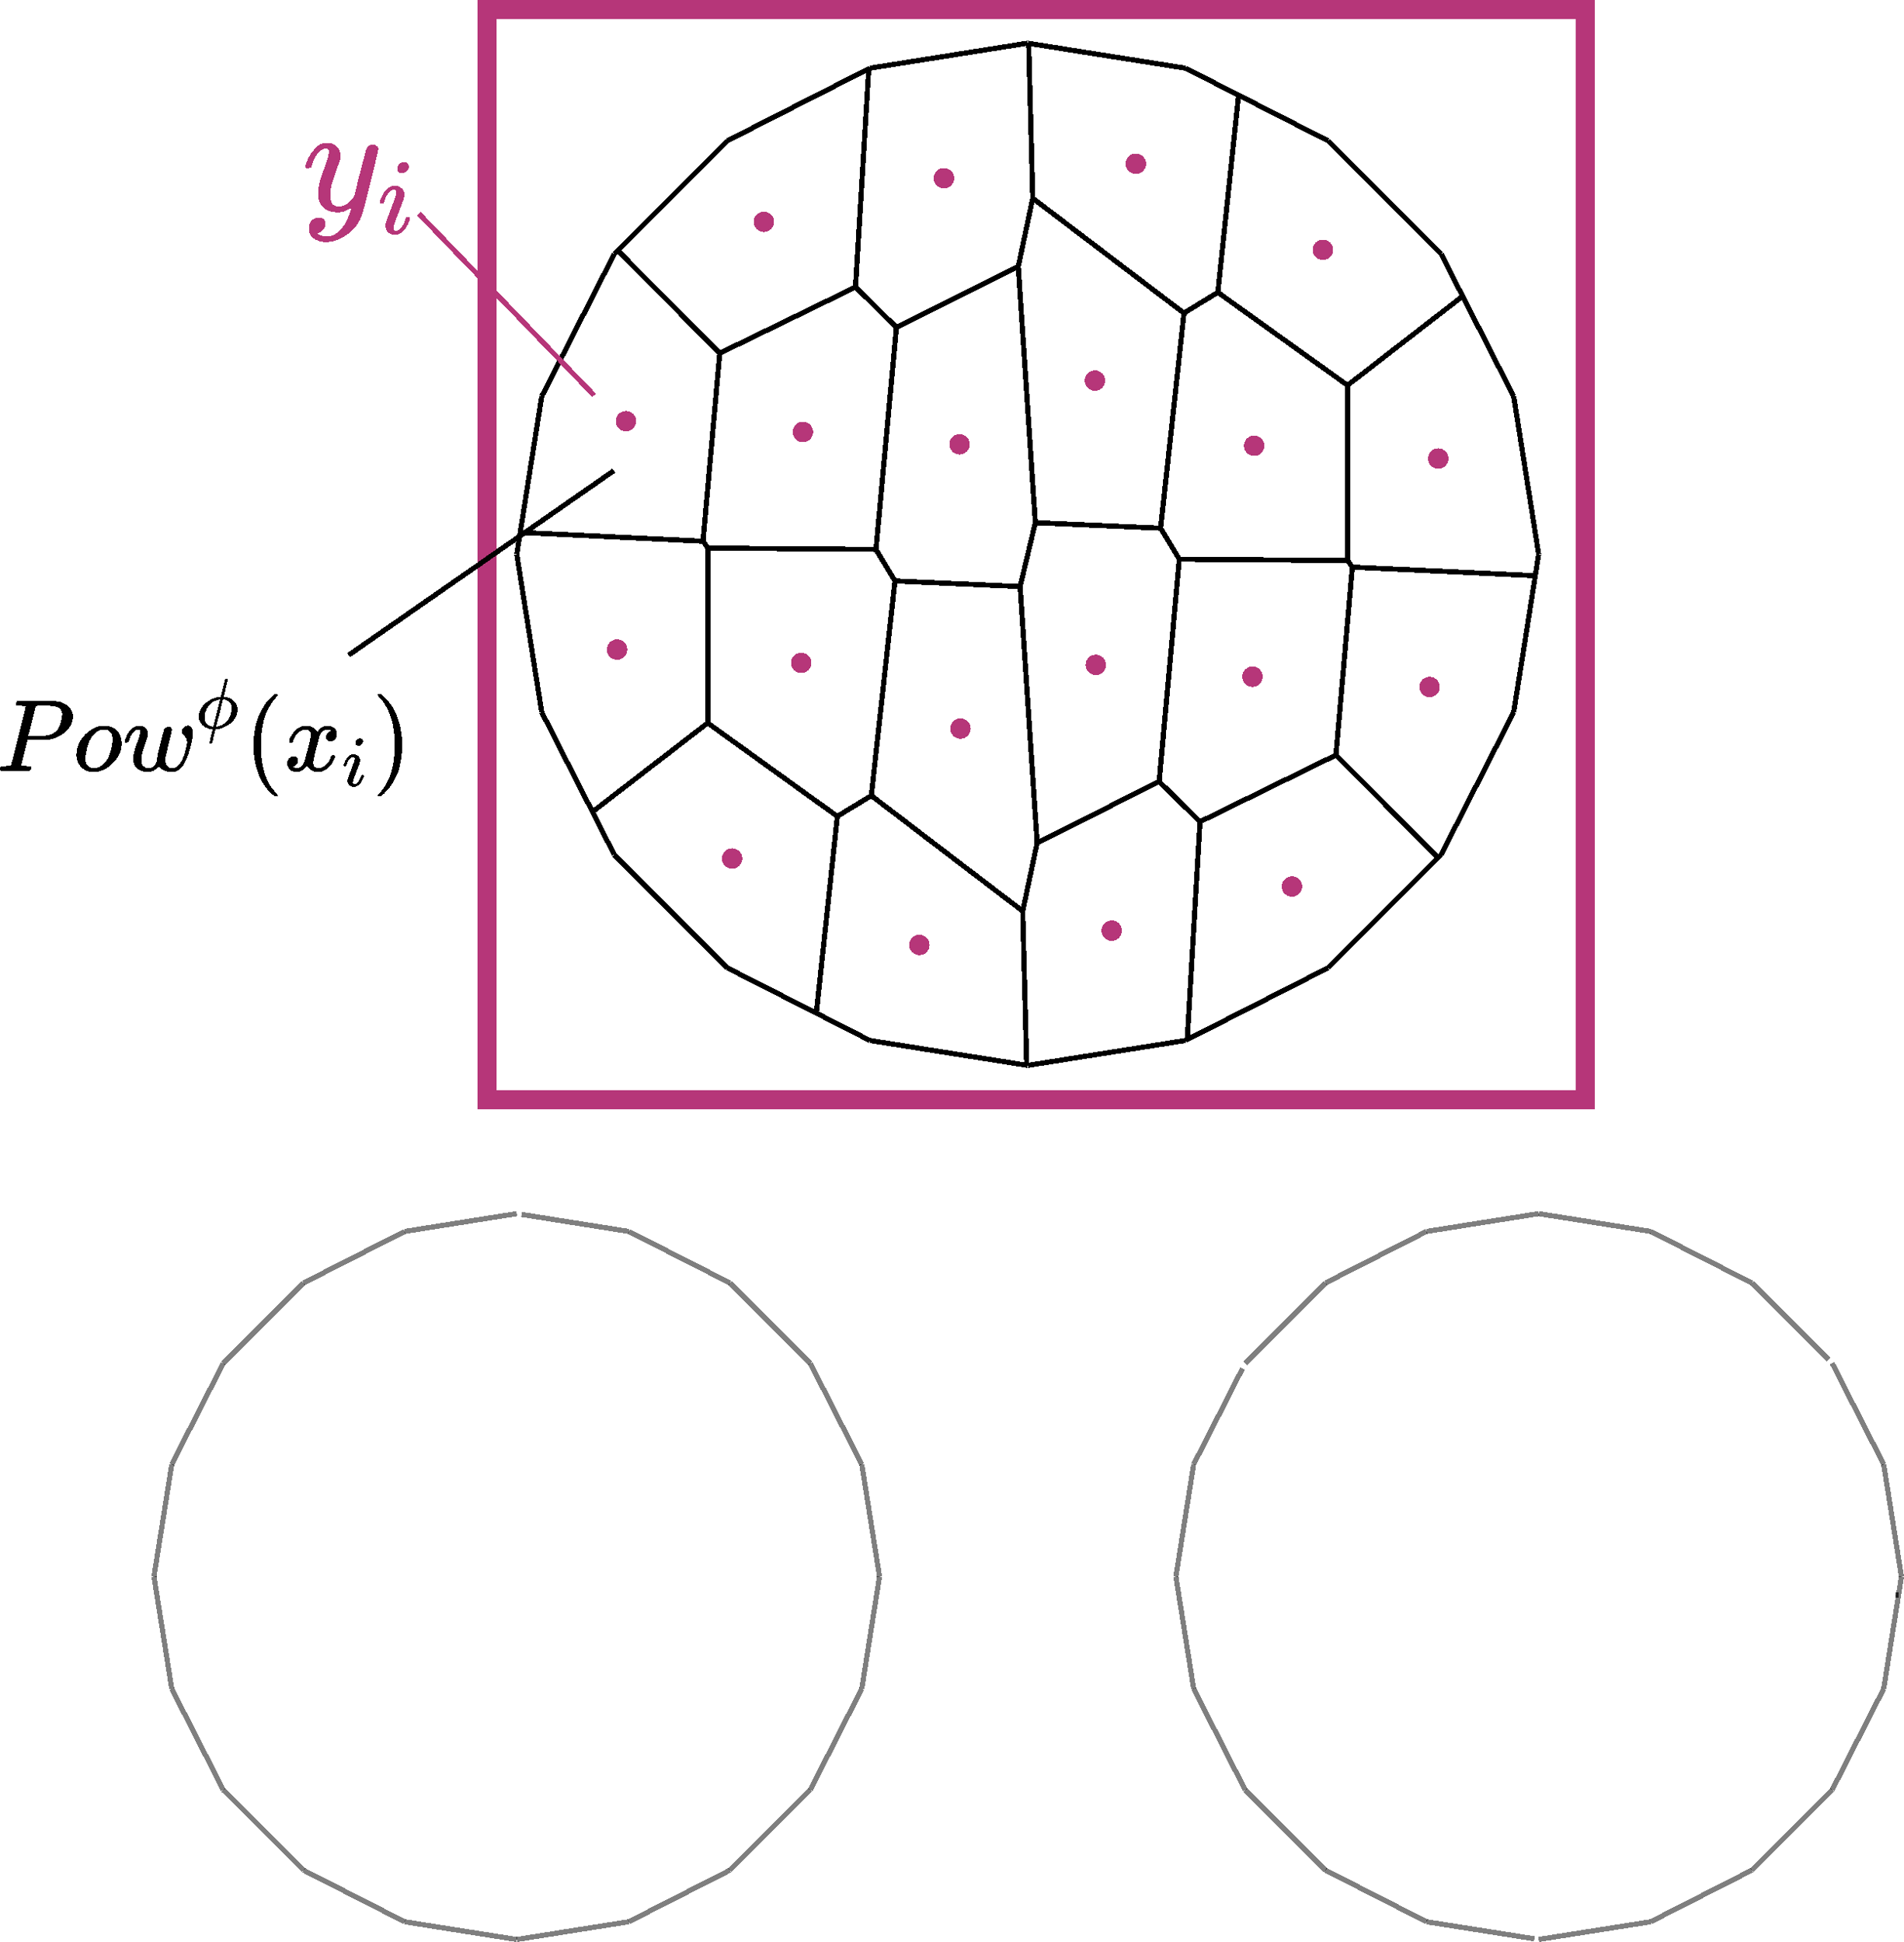 <?xml version="1.0" encoding="UTF-8" standalone="no"?>
<svg
   xmlns:dc="http://purl.org/dc/elements/1.1/"
   xmlns:cc="http://creativecommons.org/ns#"
   xmlns:rdf="http://www.w3.org/1999/02/22-rdf-syntax-ns#"
   xmlns:svg="http://www.w3.org/2000/svg"
   xmlns="http://www.w3.org/2000/svg"
   xmlns:xlink="http://www.w3.org/1999/xlink"
   xmlns:sodipodi="http://sodipodi.sourceforge.net/DTD/sodipodi-0.dtd"
   xmlns:inkscape="http://www.inkscape.org/namespaces/inkscape"
   version="1.1"
   width="372.626"
   height="379.939"
   viewBox="-50 -50 37.263 37.994"
   shape-rendering="crispEdges"
   id="svg14475"
   sodipodi:docname="barycentres2.svg"
   inkscape:version="1.0.2 (e86c870879, 2021-01-15)">
  <defs
     id="defs14479">
    <path
       id="MJX-8-TEX-I-79"
       d="m 21,287 q 0,14 15,48 15,34 48,71 33,37 74,36 41,0 66,-23 25,-23 26,-64 -2,-19 -3,-21 0,-3 -16,-46 -16,-43 -33,-97 -17,-54 -16,-86 0,-43 14,-60 14,-17 42,-18 23,0 43,11 20,11 31,23 11,12 27,33 0,1 5,20 5,19 14,59 9,40 19,74 38,150 42,157 13,27 43,27 13,0 21,-7 8,-7 11,-12 3,-5 2,-9 0,-13 -49,-210 -49,-197 -56,-216 -28,-83 -97,-132 -69,-49 -138,-50 -45,0 -79,22 -34,22 -34,66 0,22 7,37 7,15 19,22 12,7 20,10 8,3 17,3 44,0 44,-42 0,-20 -12,-35 -12,-15 -23,-20 -11,-5 -13,-5 l -3,-1 q 2,-5 19,-12 17,-7 34,-7 h 8 q 17,0 26,2 33,9 61,38 28,29 43,62 15,33 23,56 8,23 8,30 l -6,-4 q -6,-4 -19,-11 -13,-7 -26,-12 -20,-5 -39,-5 -46,0 -81,22 -35,22 -46,71 -1,7 -1,31 0,57 35,149 35,92 35,117 0,1 0,2 0,9 0,12 0,3 -4,7 -4,4 -11,4 h -4 Q 131,404 112,385 93,366 82,344 71,322 65,302 59,282 57,280 55,278 41,278 H 27 q -6,6 -6,9 z" />
    <path
       id="MJX-8-TEX-I-69"
       d="m 184,600 q 0,24 19,42 19,18 44,19 18,0 30,-12 12,-12 13,-30 0,-23 -20,-42 -20,-19 -44,-20 -15,0 -28,10 -13,10 -14,33 z M 21,287 q 0,8 9,31 9,23 24,51 15,28 44,51 29,23 60,22 39,0 65,-23 26,-23 27,-62 0,-17 -14,-56 -14,-39 -40,-105 -26,-66 -42,-113 -5,-22 -5,-32 0,-25 17,-25 9,0 19,3 10,3 23,14 13,11 27,35 14,24 25,59 3,12 5,14 2,2 17,2 20,0 20,-10 0,-8 -9,-31 -9,-23 -25,-51 -16,-28 -45,-50 -29,-22 -62,-22 -32,0 -59,21 -27,21 -28,64 0,17 5,32 5,15 43,114 38,101 44,121 6,20 7,39 0,24 -17,24 h -2 q -30,0 -55,-33 -25,-33 -38,-84 -1,-1 -2,-3 -1,-2 -1,-3 0,-1 -2,-2 -2,-1 -3,-1 -1,0 -4,0 -3,0 -8,0 H 27 q -6,6 -6,9 z" />
    <path
       id="MJX-8-TEX-I-50"
       d="m 287,628 q 0,7 -57,9 -24,0 -31,1 -7,1 -7,10 0,1 2,11 6,20 9,22 3,2 194,2 190,-1 203,-3 64,-11 107,-49 43,-38 44,-101 0,-77 -66,-141 -69,-68 -178,-86 -7,-1 -105,-2 H 307 L 277,182 Q 247,66 247,59 q 0,-4 1,-5 1,-1 7,-4 6,-3 17,-2 11,1 33,-2 h 31 q 6,-9 6,-11 Q 342,19 335,5 330,0 319,0 316,0 282,1 248,2 182,2 120,2 87,2 54,2 51,1 33,1 33,11 q 0,2 3,14 4,16 8,18 4,2 23,3 27,0 60,3 14,3 19,12 3,4 72,278 69,274 69,289 z m 358,-74 q 0,13 -2,21 -2,8 -9,22 -7,14 -25,22 -18,8 -49,16 -7,1 -80,2 -17,0 -35,0 -18,0 -29,-1 -11,-1 -12,0 -13,-1 -18,-9 -2,-6 -19,-77 -17,-71 -35,-138 -18,-67 -18,-68 0,-2 81,-2 h 12 23 q 112,0 160,50 27,27 41,79 14,52 14,83 z" />
    <path
       id="MJX-8-TEX-I-6F"
       d="m 201,-11 q -75,0 -121,49 -46,49 -46,118 0,65 30,123 30,58 82,101 76,61 155,61 32,0 40,-1 13,-3 26,-7 13,-4 35,-16 22,-12 36,-30 14,-18 26,-49 12,-31 12,-70 0,-107 -86,-193 -86,-86 -189,-86 z m -80,131 q 0,-50 26,-72 26,-22 59,-22 44,0 83,32 39,32 62,84 9,21 23,74 14,53 14,92 0,44 -18,67 -24,30 -64,30 -63,0 -111,-58 -37,-44 -55,-117 -18,-73 -19,-110 z" />
    <path
       id="MJX-8-TEX-I-77"
       d="m 580,385 q 0,21 19,39 19,18 42,19 18,0 33,-18 15,-18 16,-57 0,-29 -19,-115 -15,-56 -27,-92 -12,-36 -35,-81 -23,-45 -55,-68 -32,-23 -72,-23 -44,0 -78,16 -34,16 -49,43 -1,-1 -3,-4 -41,-55 -100,-55 -26,0 -50,6 -24,6 -47,19 -23,13 -37,39 -14,26 -14,63 0,54 34,146 34,92 35,117 0,1 0,2 0,9 0,12 0,3 -4,7 -4,4 -11,4 h -4 Q 131,404 112,385 93,366 82,344 71,322 65,302 59,282 57,280 55,278 41,278 H 27 q -6,6 -6,9 0,6 8,28 8,22 23,51 15,29 44,52 29,23 65,23 43,0 66,-25 23,-25 23,-58 0,-18 -33,-108 -33,-90 -33,-139 0,-46 21,-65 21,-19 53,-20 43,0 76,61 l 5,9 v 23 q 0,3 0,9 0,6 1,8 1,2 1,7 0,5 1,9 1,4 3,13 2,9 3,17 1,8 6,24 5,16 8,32 3,16 11,43 29,114 33,123 13,27 43,27 19,0 26,-10 7,-10 8,-19 0,-13 -29,-128 -29,-115 -32,-132 -2,-11 -2,-35 v -7 q 0,-15 3,-29 3,-14 19,-29 16,-15 45,-16 71,0 113,122 9,23 20,65 11,42 12,60 0,33 -13,52 -13,19 -26,32 -13,13 -13,28 z" />
    <path
       id="MJX-8-TEX-I-3D5"
       d="m 409,688 q 4,6 12,6 h 8 13 q 6,-6 6,-8 0,-7 -30,-123 -7,-28 -14,-59 -7,-31 -12,-46 l -4,-16 q 0,-1 9,-1 9,0 32,-6 23,-6 48,-17 44,-21 73,-61 29,-40 29,-97 0,-57 -31,-109 Q 517,99 471,65 425,31 374,11 323,-9 279,-10 h -4 l -24,-95 q -6,-23 -13,-55 -8,-32 -11,-38 -3,-6 -12,-7 h -6 q -20,0 -20,7 0,5 22,95 l 23,92 q 0,1 -8,1 -5,0 -20,2 -15,2 -45,14 -30,12 -54,30 -24,18 -45,53 -21,35 -19,82 0,60 33,113 33,53 81,86 48,33 97,52 49,19 88,19 5,0 6,4 l 30,122 q 31,119 31,121 z M 122,150 q 0,-34 12,-59 12,-25 33,-38 21,-13 36,-18 15,-5 34,-8 h 7 l 93,377 q -4,0 -11,-1 -7,-1 -29,-8 -22,-7 -42,-16 -20,-9 -44,-29 -24,-20 -41,-46 -18,-28 -33,-67 -15,-46 -15,-87 z m 378,132 q 0,38 -16,65 -16,27 -40,38 -24,11 -39,15 -15,4 -24,4 h -3 L 332,217 284,29 q 0,-2 1,-2 8,0 32,6 24,6 40,14 43,19 74,53 31,34 44,70 13,36 19,64 6,28 6,48 z" />
    <path
       id="MJX-8-TEX-N-28"
       d="m 94,250 q 0,69 10,131 10,62 23,107 13,45 37,88 24,43 38,67 14,24 42,52 28,28 33,34 5,6 25,21 h 13 4 q 14,0 14,-9 0,-3 -17,-21 -17,-18 -41,-53 -24,-35 -49,-86 -25,-51 -42,-138 -17,-87 -17,-193 0,-106 17,-192 17,-86 41,-139 24,-53 49,-86 25,-33 42,-53 17,-20 17,-21 0,-9 -15,-9 h -3 -13 l -28,24 Q 180,-141 137,-14 94,113 94,250 Z" />
    <path
       id="MJX-8-TEX-I-78"
       d="m 52,289 q 7,42 54,97 47,55 116,56 35,0 64,-18 29,-18 43,-45 42,63 101,63 37,0 64,-22 27,-22 28,-59 0,-29 -14,-47 -14,-18 -27,-22 -13,-4 -23,-4 -19,0 -31,11 -12,11 -12,29 0,46 50,63 -11,13 -40,13 -13,0 -19,-2 -38,-16 -56,-66 -60,-221 -60,-258 0,-28 16,-40 16,-12 35,-12 37,0 73,33 36,33 49,81 3,10 6,11 3,1 16,2 h 4 q 15,0 15,-8 0,-1 -2,-11 Q 486,77 440,33 394,-11 333,-11 263,-11 227,52 186,-10 133,-10 h -6 q -49,0 -70,26 -21,26 -22,55 0,32 19,52 19,20 45,20 43,0 43,-42 Q 142,81 130,66 118,51 107,46 96,41 94,41 l -3,-1 q 0,-1 6,-4 6,-3 16,-7 10,-4 19,-3 36,0 62,45 9,16 23,68 14,52 28,108 14,56 16,66 5,27 5,39 0,28 -15,40 -15,12 -34,12 -40,0 -75,-32 -35,-32 -49,-82 -2,-9 -5,-10 -3,-1 -16,-2 H 58 q -6,6 -6,11 z" />
    <path
       id="MJX-8-TEX-I-69-9"
       d="m 184,600 q 0,24 19,42 19,18 44,19 18,0 30,-12 12,-12 13,-30 0,-23 -20,-42 -20,-19 -44,-20 -15,0 -28,10 -13,10 -14,33 z M 21,287 q 0,8 9,31 9,23 24,51 15,28 44,51 29,23 60,22 39,0 65,-23 26,-23 27,-62 0,-17 -14,-56 -14,-39 -40,-105 -26,-66 -42,-113 -5,-22 -5,-32 0,-25 17,-25 9,0 19,3 10,3 23,14 13,11 27,35 14,24 25,59 3,12 5,14 2,2 17,2 20,0 20,-10 0,-8 -9,-31 -9,-23 -25,-51 -16,-28 -45,-50 -29,-22 -62,-22 -32,0 -59,21 -27,21 -28,64 0,17 5,32 5,15 43,114 38,101 44,121 6,20 7,39 0,24 -17,24 h -2 q -30,0 -55,-33 -25,-33 -38,-84 -1,-1 -2,-3 -1,-2 -1,-3 0,-1 -2,-2 -2,-1 -3,-1 -1,0 -4,0 -3,0 -8,0 H 27 q -6,6 -6,9 z" />
    <path
       id="MJX-8-TEX-N-29"
       d="m 60,749 4,1 q 5,0 10,0 h 12 l 28,-24 q 94,-85 137,-212 43,-127 43,-264 0,-68 -10,-131 -10,-63 -23,-107 -13,-44 -37,-88 -24,-44 -38,-67 -14,-23 -41,-51 -27,-28 -32,-33 -5,-5 -23,-19 -3,-3 -4,-4 H 74 q -8,0 -11,0 -3,0 -5,3 -2,3 -3,9 1,1 11,13 155,161 155,475 0,314 -155,475 -10,12 -11,13 0,8 5,11 z" />
  </defs>
  <sodipodi:namedview
     id="namedview14477"
     pagecolor="#ffffff"
     bordercolor="#666666"
     borderopacity="1.0"
     inkscape:showpageshadow="2"
     inkscape:pageopacity="0.0"
     inkscape:pagecheckerboard="0"
     inkscape:deskcolor="#d1d1d1"
     showgrid="false"
     inkscape:zoom="4.3550687"
     inkscape:cx="21.656814"
     inkscape:cy="117.38028"
     inkscape:window-width="1920"
     inkscape:window-height="1050"
     inkscape:window-x="0"
     inkscape:window-y="30"
     inkscape:window-maximized="1"
     inkscape:current-layer="svg14475"
     inkscape:document-rotation="0"
     fit-margin-top="0"
     fit-margin-left="0"
     fit-margin-right="0"
     fit-margin-bottom="0" />
  <line
     x1="-22.081"
     x2="-19.97"
     y1="-12.403"
     y2="-12.069"
     stroke="#000000"
     stroke-width="0.1"
     id="line13389"
     style="opacity:0.5" />
  <line
     x1="-15.714"
     x2="-14.837"
     y1="-13.412"
     y2="-14.288"
     stroke="#000000"
     stroke-width="0.1"
     id="line13399"
     style="opacity:0.5" />
  <line
     x1="-12.902"
     x2="-12.843"
     y1="-18.8"
     y2="-18.798"
     stroke="#000000"
     stroke-width="0.1"
     id="line13403"
     style="opacity:0.5" />
  <line
     x1="-12.843"
     x2="-12.787"
     y1="-18.798"
     y2="-19.156"
     stroke="#000000"
     stroke-width="0.1"
     id="line13405"
     style="opacity:0.5" />
  <line
     x1="-18.841"
     x2="-19.887"
     y1="-26.09"
     y2="-26.256"
     stroke="#000000"
     stroke-width="0.1"
     id="line13453"
     style="opacity:0.5" />
  <line
     x1="-14.214"
     x2="-15.714"
     y1="-23.4"
     y2="-24.9"
     stroke="#000000"
     stroke-width="0.1"
     id="line13459"
     style="opacity:0.5" />
  <line
     x1="-12.787"
     x2="-13.134"
     y1="-19.156"
     y2="-21.35"
     stroke="#000000"
     stroke-width="0.1"
     id="line13461"
     style="opacity:0.5" />
  <line
     x1="-13.134"
     x2="-14.143"
     y1="-21.35"
     y2="-23.329"
     stroke="#000000"
     stroke-width="0.1"
     id="line13463"
     style="opacity:0.5" />
  <line
     x1="-44.93"
     x2="-45.631"
     y1="-24.03"
     y2="-23.329"
     stroke="#000000"
     stroke-width="0.1"
     id="line13477"
     style="opacity:0.5" />
  <line
     x1="-45.631"
     x2="-45.568"
     y1="-14.982"
     y2="-14.92"
     stroke="#000000"
     stroke-width="0.1"
     id="line13499"
     style="opacity:0.5" />
  <line
     x1="-42.081"
     x2="-40.946"
     y1="-12.403"
     y2="-12.223"
     stroke="#000000"
     stroke-width="0.1"
     id="line13507"
     style="opacity:0.5" />
  <line
     x1="-32.841"
     x2="-32.787"
     y1="-18.815"
     y2="-19.156"
     stroke="#000000"
     stroke-width="0.1"
     id="line13519"
     style="opacity:0.5" />
  <line
     x1="-34.143"
     x2="-34.096"
     y1="-14.982"
     y2="-15.074"
     stroke="#000000"
     stroke-width="0.1"
     id="line13521"
     style="opacity:0.5" />
  <line
     x1="-33.619"
     x2="-34.143"
     y1="-22.302"
     y2="-23.329"
     stroke="#000000"
     stroke-width="0.1"
     id="line13529"
     style="opacity:0.5" />
  <line
     x1="-19.887"
     x2="-17.693"
     y1="-12.056"
     y2="-12.403"
     stroke="#000000"
     stroke-width="0.1"
     id="line13545"
     style="opacity:0.5" />
  <line
     x1="-17.693"
     x2="-15.714"
     y1="-12.403"
     y2="-13.412"
     stroke="#000000"
     stroke-width="0.1"
     id="line13553"
     style="opacity:0.5" />
  <line
     x1="-14.837"
     x2="-14.143"
     y1="-14.288"
     y2="-14.982"
     stroke="#000000"
     stroke-width="0.1"
     id="line13559"
     style="opacity:0.5" />
  <line
     x1="-14.143"
     x2="-13.134"
     y1="-14.982"
     y2="-16.962"
     stroke="#000000"
     stroke-width="0.1"
     id="line13563"
     style="opacity:0.5" />
  <line
     x1="-13.134"
     x2="-12.843"
     y1="-16.962"
     y2="-18.798"
     stroke="#000000"
     stroke-width="0.1"
     id="line13565"
     style="opacity:0.5" />
  <line
     x1="-12.843"
     x2="-12.902"
     y1="-18.798"
     y2="-18.8"
     stroke="#000000"
     stroke-width="0.1"
     id="line13567"
     style="opacity:0.5" />
  <line
     x1="-24.06"
     x2="-22.081"
     y1="-13.412"
     y2="-12.403"
     stroke="#000000"
     stroke-width="0.1"
     id="line13581"
     style="opacity:0.5" />
  <line
     x1="-25.631"
     x2="-24.06"
     y1="-14.982"
     y2="-13.412"
     stroke="#000000"
     stroke-width="0.1"
     id="line13595"
     style="opacity:0.5" />
  <line
     x1="-26.639"
     x2="-26.151"
     y1="-16.962"
     y2="-16.003"
     stroke="#000000"
     stroke-width="0.1"
     id="line13611"
     style="opacity:0.5" />
  <line
     x1="-26.151"
     x2="-25.631"
     y1="-16.003"
     y2="-14.982"
     stroke="#000000"
     stroke-width="0.1"
     id="line13619"
     style="opacity:0.5" />
  <line
     x1="-26.987"
     x2="-26.639"
     y1="-19.156"
     y2="-16.962"
     stroke="#000000"
     stroke-width="0.1"
     id="line13639"
     style="opacity:0.5" />
  <line
     x1="-26.639"
     x2="-26.934"
     y1="-21.35"
     y2="-19.49"
     stroke="#000000"
     stroke-width="0.1"
     id="line13657"
     style="opacity:0.5" />
  <line
     x1="-26.934"
     x2="-26.987"
     y1="-19.49"
     y2="-19.156"
     stroke="#000000"
     stroke-width="0.1"
     id="line13663"
     style="opacity:0.5" />
  <line
     x1="-25.683"
     x2="-26.639"
     y1="-23.226"
     y2="-21.35"
     stroke="#000000"
     stroke-width="0.1"
     id="line13673"
     style="opacity:0.5" />
  <line
     x1="-24.06"
     x2="-25.631"
     y1="-24.9"
     y2="-23.329"
     stroke="#000000"
     stroke-width="0.1"
     id="line13691"
     style="opacity:0.5" />
  <line
     x1="-22.081"
     x2="-24.06"
     y1="-25.908"
     y2="-24.9"
     stroke="#000000"
     stroke-width="0.1"
     id="line13705"
     style="opacity:0.5" />
  <line
     x1="-19.887"
     x2="-22.081"
     y1="-26.256"
     y2="-25.908"
     stroke="#000000"
     stroke-width="0.1"
     id="line13713"
     style="opacity:0.5" />
  <line
     x1="-17.693"
     x2="-18.841"
     y1="-25.908"
     y2="-26.09"
     stroke="#000000"
     stroke-width="0.1"
     id="line13717"
     style="opacity:0.5" />
  <line
     x1="-15.714"
     x2="-17.693"
     y1="-24.9"
     y2="-25.908"
     stroke="#000000"
     stroke-width="0.1"
     id="line13723"
     style="opacity:0.5" />
  <line
     x1="-35.714"
     x2="-37.693"
     y1="-24.9"
     y2="-25.908"
     stroke="#000000"
     stroke-width="0.1"
     id="line13731"
     style="opacity:0.5" />
  <line
     x1="-37.693"
     x2="-39.793"
     y1="-25.908"
     y2="-26.241"
     stroke="#000000"
     stroke-width="0.1"
     id="line13735"
     style="opacity:0.5" />
  <line
     x1="-39.887"
     x2="-42.081"
     y1="-26.256"
     y2="-25.908"
     stroke="#000000"
     stroke-width="0.1"
     id="line13743"
     style="opacity:0.5" />
  <line
     x1="-42.081"
     x2="-44.06"
     y1="-25.908"
     y2="-24.9"
     stroke="#000000"
     stroke-width="0.1"
     id="line13757"
     style="opacity:0.5" />
  <line
     x1="-44.06"
     x2="-44.93"
     y1="-24.9"
     y2="-24.03"
     stroke="#000000"
     stroke-width="0.1"
     id="line13775"
     style="opacity:0.5" />
  <line
     x1="-45.631"
     x2="-46.639"
     y1="-23.329"
     y2="-21.35"
     stroke="#000000"
     stroke-width="0.1"
     id="line13785"
     style="opacity:0.5" />
  <line
     x1="-46.639"
     x2="-46.929"
     y1="-21.35"
     y2="-19.522"
     stroke="#000000"
     stroke-width="0.1"
     id="line13803"
     style="opacity:0.5" />
  <line
     x1="-46.929"
     x2="-46.987"
     y1="-19.522"
     y2="-19.156"
     stroke="#000000"
     stroke-width="0.1"
     id="line13809"
     style="opacity:0.5" />
  <line
     x1="-46.987"
     x2="-46.639"
     y1="-19.156"
     y2="-16.962"
     stroke="#000000"
     stroke-width="0.1"
     id="line13835"
     style="opacity:0.5" />
  <line
     x1="-46.639"
     x2="-45.631"
     y1="-16.962"
     y2="-14.982"
     stroke="#000000"
     stroke-width="0.1"
     id="line13851"
     style="opacity:0.5" />
  <line
     x1="-45.568"
     x2="-44.06"
     y1="-14.92"
     y2="-13.412"
     stroke="#000000"
     stroke-width="0.1"
     id="line13863"
     style="opacity:0.5" />
  <line
     x1="-44.06"
     x2="-42.081"
     y1="-13.412"
     y2="-12.403"
     stroke="#000000"
     stroke-width="0.1"
     id="line13879"
     style="opacity:0.5" />
  <line
     x1="-40.946"
     x2="-39.887"
     y1="-12.223"
     y2="-12.056"
     stroke="#000000"
     stroke-width="0.1"
     id="line13897"
     style="opacity:0.5" />
  <line
     x1="-39.887"
     x2="-37.693"
     y1="-12.056"
     y2="-12.403"
     stroke="#000000"
     stroke-width="0.1"
     id="line13905"
     style="opacity:0.5" />
  <line
     x1="-37.693"
     x2="-35.714"
     y1="-12.403"
     y2="-13.412"
     stroke="#000000"
     stroke-width="0.1"
     id="line13913"
     style="opacity:0.5" />
  <line
     x1="-35.714"
     x2="-34.143"
     y1="-13.412"
     y2="-14.982"
     stroke="#000000"
     stroke-width="0.1"
     id="line13921"
     style="opacity:0.5" />
  <line
     x1="-34.096"
     x2="-33.134"
     y1="-15.074"
     y2="-16.962"
     stroke="#000000"
     stroke-width="0.1"
     id="line13927"
     style="opacity:0.5" />
  <line
     x1="-33.134"
     x2="-32.841"
     y1="-16.962"
     y2="-18.815"
     stroke="#000000"
     stroke-width="0.1"
     id="line13929"
     style="opacity:0.5" />
  <line
     x1="-34.143"
     x2="-35.714"
     y1="-23.329"
     y2="-24.9"
     stroke="#000000"
     stroke-width="0.1"
     id="line13935"
     style="opacity:0.5" />
  <line
     x1="-32.787"
     x2="-33.134"
     y1="-19.156"
     y2="-21.35"
     stroke="#000000"
     stroke-width="0.1"
     id="line13937"
     style="opacity:0.5" />
  <line
     x1="-33.134"
     x2="-33.619"
     y1="-21.35"
     y2="-22.302"
     stroke="#000000"
     stroke-width="0.1"
     id="line13939"
     style="opacity:0.5" />
  <line
     x1="-20.289"
     x2="-20.431"
     y1="-38.753"
     y2="-38.76"
     stroke="#000000"
     stroke-width="0.1"
     id="line13943" />
  <line
     x1="-29.907"
     x2="-32.977"
     y1="-29.159"
     y2="-29.645"
     stroke="#000000"
     stroke-width="0.1"
     id="line13945" />
  <line
     x1="-29.976"
     x2="-29.907"
     y1="-31.825"
     y2="-29.159"
     stroke="#000000"
     stroke-width="0.1"
     id="line13947" />
  <line
     x1="-20.183"
     x2="-20.289"
     y1="-38.748"
     y2="-38.753"
     stroke="#000000"
     stroke-width="0.1"
     id="line13949" />
  <line
     x1="-20.096"
     x2="-20.183"
     y1="-38.744"
     y2="-38.748"
     stroke="#000000"
     stroke-width="0.1"
     id="line13951" />
  <line
     x1="-26.763"
     x2="-26.765"
     y1="-29.691"
     y2="-29.661"
     stroke="#000000"
     stroke-width="0.1"
     id="line13953" />
  <line
     x1="-26.765"
     x2="-26.797"
     y1="-29.661"
     y2="-29.645"
     stroke="#000000"
     stroke-width="0.1"
     id="line13955" />
  <line
     x1="-20.022"
     x2="-20.096"
     y1="-38.741"
     y2="-38.744"
     stroke="#000000"
     stroke-width="0.1"
     id="line13957" />
  <line
     x1="-22.554"
     x2="-21.855"
     y1="-33.921"
     y2="-33.219"
     stroke="#000000"
     stroke-width="0.1"
     id="line13959" />
  <line
     x1="-21.855"
     x2="-24.009"
     y1="-33.219"
     y2="-31.065"
     stroke="#000000"
     stroke-width="0.1"
     id="line13961" />
  <line
     x1="-19.887"
     x2="-19.953"
     y1="-39.156"
     y2="-38.738"
     stroke="#000000"
     stroke-width="0.1"
     id="line13963" />
  <line
     x1="-19.953"
     x2="-20.022"
     y1="-38.738"
     y2="-38.741"
     stroke="#000000"
     stroke-width="0.1"
     id="line13965" />
  <line
     x1="-20.431"
     x2="-20.644"
     y1="-38.76"
     y2="-38.77"
     stroke="#000000"
     stroke-width="0.1"
     id="line13967" />
  <line
     x1="-34.024"
     x2="-35.765"
     y1="-30.179"
     y2="-31.065"
     stroke="#000000"
     stroke-width="0.1"
     id="line13969" />
  <line
     x1="-33.824"
     x2="-34.024"
     y1="-32.054"
     y2="-30.179"
     stroke="#000000"
     stroke-width="0.1"
     id="line13971" />
  <line
     x1="-20.644"
     x2="-21.019"
     y1="-38.77"
     y2="-38.788"
     stroke="#000000"
     stroke-width="0.1"
     id="line13973" />
  <line
     x1="-21.019"
     x2="-21.938"
     y1="-38.788"
     y2="-38.831"
     stroke="#000000"
     stroke-width="0.1"
     id="line13975" />
  <line
     x1="-23.562"
     x2="-23.533"
     y1="-38.573"
     y2="-38.905"
     stroke="#000000"
     stroke-width="0.1"
     id="line13977" />
  <line
     x1="-23.533"
     x2="-21.938"
     y1="-38.905"
     y2="-38.831"
     stroke="#000000"
     stroke-width="0.1"
     id="line13979" />
  <line
     x1="-23.623"
     x2="-23.624"
     y1="-39.156"
     y2="-39.747"
     stroke="#000000"
     stroke-width="0.1"
     id="line13981" />
  <line
     x1="-23.624"
     x2="-23.624"
     y1="-39.747"
     y2="-40.37"
     stroke="#000000"
     stroke-width="0.1"
     id="line13983" />
  <line
     x1="-35.914"
     x2="-37.78"
     y1="-43.089"
     y2="-44.969"
     stroke="#000000"
     stroke-width="0.1"
     id="line13985" />
  <line
     x1="-34.345"
     x2="-35.914"
     y1="-43.853"
     y2="-43.089"
     stroke="#000000"
     stroke-width="0.1"
     id="line13987" />
  <line
     x1="-23.624"
     x2="-23.625"
     y1="-40.37"
     y2="-41.06"
     stroke="#000000"
     stroke-width="0.1"
     id="line13989" />
  <line
     x1="-37.977"
     x2="-37.91"
     y1="-45.033"
     y2="-45.1"
     stroke="#000000"
     stroke-width="0.1"
     id="line13991" />
  <line
     x1="-37.91"
     x2="-37.78"
     y1="-45.1"
     y2="-44.969"
     stroke="#000000"
     stroke-width="0.1"
     id="line13993" />
  <line
     x1="-23.625"
     x2="-23.626"
     y1="-41.06"
     y2="-41.872"
     stroke="#000000"
     stroke-width="0.1"
     id="line13995" />
  <line
     x1="-35.765"
     x2="-32.998"
     y1="-47.246"
     y2="-48.655"
     stroke="#000000"
     stroke-width="0.1"
     id="line13997" />
  <line
     x1="-32.998"
     x2="-33.164"
     y1="-48.655"
     y2="-45.92"
     stroke="#000000"
     stroke-width="0.1"
     id="line13999" />
  <line
     x1="-30.51"
     x2="-30.072"
     y1="-44.568"
     y2="-44.787"
     stroke="#000000"
     stroke-width="0.1"
     id="line14001" />
  <line
     x1="-30.072"
     x2="-30.042"
     y1="-44.787"
     y2="-44.33"
     stroke="#000000"
     stroke-width="0.1"
     id="line14003" />
  <line
     x1="-23.382"
     x2="-22.771"
     y1="-42.651"
     y2="-43.125"
     stroke="#000000"
     stroke-width="0.1"
     id="line14005" />
  <line
     x1="-29.887"
     x2="-29.868"
     y1="-49.156"
     y2="-49.152"
     stroke="#000000"
     stroke-width="0.1"
     id="line14007" />
  <line
     x1="-29.868"
     x2="-29.867"
     y1="-49.152"
     y2="-49.136"
     stroke="#000000"
     stroke-width="0.1"
     id="line14009" />
  <line
     x1="-22.771"
     x2="-22.153"
     y1="-43.125"
     y2="-43.603"
     stroke="#000000"
     stroke-width="0.1"
     id="line14011" />
  <line
     x1="-26.797"
     x2="-25.759"
     y1="-48.666"
     y2="-48.138"
     stroke="#000000"
     stroke-width="0.1"
     id="line14013" />
  <line
     x1="-25.759"
     x2="-25.842"
     y1="-48.138"
     y2="-47.352"
     stroke="#000000"
     stroke-width="0.1"
     id="line14015" />
  <line
     x1="-22.153"
     x2="-21.497"
     y1="-43.603"
     y2="-44.111"
     stroke="#000000"
     stroke-width="0.1"
     id="line14017" />
  <line
     x1="-21.797"
     x2="-21.375"
     y1="-45.033"
     y2="-44.206"
     stroke="#000000"
     stroke-width="0.1"
     id="line14019" />
  <line
     x1="-21.375"
     x2="-21.497"
     y1="-44.206"
     y2="-44.111"
     stroke="#000000"
     stroke-width="0.1"
     id="line14021" />
  <line
     x1="-23.835"
     x2="-23.855"
     y1="-35.208"
     y2="-35.228"
     stroke="#000000"
     stroke-width="0.1"
     id="line14023" />
  <line
     x1="-20.431"
     x2="-20.289"
     y1="-38.76"
     y2="-38.753"
     stroke="#000000"
     stroke-width="0.1"
     id="line14025" />
  <line
     x1="-23.855"
     x2="-23.757"
     y1="-35.228"
     y2="-36.343"
     stroke="#000000"
     stroke-width="0.1"
     id="line14027" />
  <line
     x1="-23.855"
     x2="-26.514"
     y1="-35.228"
     y2="-33.924"
     stroke="#000000"
     stroke-width="0.1"
     id="line14029" />
  <line
     x1="-23.757"
     x2="-23.855"
     y1="-36.343"
     y2="-35.228"
     stroke="#000000"
     stroke-width="0.1"
     id="line14031" />
  <line
     x1="-26.514"
     x2="-26.758"
     y1="-33.924"
     y2="-34.163"
     stroke="#000000"
     stroke-width="0.1"
     id="line14033" />
  <line
     x1="-29.887"
     x2="-29.907"
     y1="-29.156"
     y2="-29.159"
     stroke="#000000"
     stroke-width="0.1"
     id="line14035" />
  <line
     x1="-29.907"
     x2="-29.976"
     y1="-29.159"
     y2="-31.825"
     stroke="#000000"
     stroke-width="0.1"
     id="line14037" />
  <line
     x1="-26.514"
     x2="-26.601"
     y1="-33.924"
     y2="-32.441"
     stroke="#000000"
     stroke-width="0.1"
     id="line14039" />
  <line
     x1="-26.758"
     x2="-26.514"
     y1="-34.163"
     y2="-33.924"
     stroke="#000000"
     stroke-width="0.1"
     id="line14041" />
  <line
     x1="-26.601"
     x2="-26.514"
     y1="-32.441"
     y2="-33.924"
     stroke="#000000"
     stroke-width="0.1"
     id="line14043" />
  <line
     x1="-26.514"
     x2="-23.855"
     y1="-33.924"
     y2="-35.228"
     stroke="#000000"
     stroke-width="0.1"
     id="line14045" />
  <line
     x1="-23.855"
     x2="-23.835"
     y1="-35.228"
     y2="-35.208"
     stroke="#000000"
     stroke-width="0.1"
     id="line14047" />
  <line
     x1="-23.21"
     x2="-23.835"
     y1="-34.581"
     y2="-35.208"
     stroke="#000000"
     stroke-width="0.1"
     id="line14049" />
  <line
     x1="-20.289"
     x2="-20.183"
     y1="-38.753"
     y2="-38.748"
     stroke="#000000"
     stroke-width="0.1"
     id="line14051" />
  <line
     x1="-26.763"
     x2="-26.601"
     y1="-29.691"
     y2="-32.441"
     stroke="#000000"
     stroke-width="0.1"
     id="line14053" />
  <line
     x1="-23.835"
     x2="-23.21"
     y1="-35.208"
     y2="-34.581"
     stroke="#000000"
     stroke-width="0.1"
     id="line14055" />
  <line
     x1="-26.601"
     x2="-26.763"
     y1="-32.441"
     y2="-29.691"
     stroke="#000000"
     stroke-width="0.1"
     id="line14057" />
  <line
     x1="-26.797"
     x2="-29.887"
     y1="-29.645"
     y2="-29.156"
     stroke="#000000"
     stroke-width="0.1"
     id="line14059" />
  <line
     x1="-22.554"
     x2="-23.21"
     y1="-33.921"
     y2="-34.581"
     stroke="#000000"
     stroke-width="0.1"
     id="line14061" />
  <line
     x1="-20.183"
     x2="-20.096"
     y1="-38.748"
     y2="-38.744"
     stroke="#000000"
     stroke-width="0.1"
     id="line14063" />
  <line
     x1="-24.009"
     x2="-26.765"
     y1="-31.065"
     y2="-29.661"
     stroke="#000000"
     stroke-width="0.1"
     id="line14065" />
  <line
     x1="-26.765"
     x2="-26.763"
     y1="-29.661"
     y2="-29.691"
     stroke="#000000"
     stroke-width="0.1"
     id="line14067" />
  <line
     x1="-23.21"
     x2="-22.554"
     y1="-34.581"
     y2="-33.921"
     stroke="#000000"
     stroke-width="0.1"
     id="line14069" />
  <line
     x1="-21.797"
     x2="-21.855"
     y1="-33.278"
     y2="-33.219"
     stroke="#000000"
     stroke-width="0.1"
     id="line14071" />
  <line
     x1="-21.855"
     x2="-22.554"
     y1="-33.219"
     y2="-33.921"
     stroke="#000000"
     stroke-width="0.1"
     id="line14073" />
  <line
     x1="-20.096"
     x2="-20.022"
     y1="-38.744"
     y2="-38.741"
     stroke="#000000"
     stroke-width="0.1"
     id="line14075" />
  <line
     x1="-20.376"
     x2="-21.797"
     y1="-36.065"
     y2="-33.278"
     stroke="#000000"
     stroke-width="0.1"
     id="line14077" />
  <line
     x1="-19.953"
     x2="-20.376"
     y1="-38.738"
     y2="-36.065"
     stroke="#000000"
     stroke-width="0.1"
     id="line14079" />
  <line
     x1="-20.022"
     x2="-19.953"
     y1="-38.741"
     y2="-38.738"
     stroke="#000000"
     stroke-width="0.1"
     id="line14081" />
  <line
     x1="-23.757"
     x2="-23.68"
     y1="-36.343"
     y2="-37.223"
     stroke="#000000"
     stroke-width="0.1"
     id="line14083" />
  <line
     x1="-20.644"
     x2="-20.431"
     y1="-38.77"
     y2="-38.76"
     stroke="#000000"
     stroke-width="0.1"
     id="line14085" />
  <line
     x1="-27.314"
     x2="-27.251"
     y1="-34.709"
     y2="-35.403"
     stroke="#000000"
     stroke-width="0.1"
     id="line14087" />
  <line
     x1="-26.758"
     x2="-27.314"
     y1="-34.163"
     y2="-34.709"
     stroke="#000000"
     stroke-width="0.1"
     id="line14089" />
  <line
     x1="-23.68"
     x2="-23.757"
     y1="-37.223"
     y2="-36.343"
     stroke="#000000"
     stroke-width="0.1"
     id="line14091" />
  <line
     x1="-27.251"
     x2="-27.314"
     y1="-35.403"
     y2="-34.709"
     stroke="#000000"
     stroke-width="0.1"
     id="line14093" />
  <line
     x1="-29.701"
     x2="-29.743"
     y1="-33.512"
     y2="-34.134"
     stroke="#000000"
     stroke-width="0.1"
     id="line14095" />
  <line
     x1="-27.314"
     x2="-29.701"
     y1="-34.709"
     y2="-33.512"
     stroke="#000000"
     stroke-width="0.1"
     id="line14097" />
  <line
     x1="-29.743"
     x2="-29.701"
     y1="-34.134"
     y2="-33.512"
     stroke="#000000"
     stroke-width="0.1"
     id="line14099" />
  <line
     x1="-29.985"
     x2="-31.428"
     y1="-32.175"
     y2="-33.275"
     stroke="#000000"
     stroke-width="0.1"
     id="line14101" />
  <line
     x1="-29.701"
     x2="-29.985"
     y1="-33.512"
     y2="-32.175"
     stroke="#000000"
     stroke-width="0.1"
     id="line14103" />
  <line
     x1="-32.977"
     x2="-34.024"
     y1="-29.645"
     y2="-30.179"
     stroke="#000000"
     stroke-width="0.1"
     id="line14105" />
  <line
     x1="-34.024"
     x2="-33.824"
     y1="-30.179"
     y2="-32.054"
     stroke="#000000"
     stroke-width="0.1"
     id="line14107" />
  <line
     x1="-31.428"
     x2="-29.985"
     y1="-33.275"
     y2="-32.175"
     stroke="#000000"
     stroke-width="0.1"
     id="line14109" />
  <line
     x1="-29.985"
     x2="-29.976"
     y1="-32.175"
     y2="-31.825"
     stroke="#000000"
     stroke-width="0.1"
     id="line14111" />
  <line
     x1="-29.976"
     x2="-29.985"
     y1="-31.825"
     y2="-32.175"
     stroke="#000000"
     stroke-width="0.1"
     id="line14113" />
  <line
     x1="-29.985"
     x2="-29.701"
     y1="-32.175"
     y2="-33.512"
     stroke="#000000"
     stroke-width="0.1"
     id="line14115" />
  <line
     x1="-29.701"
     x2="-27.314"
     y1="-33.512"
     y2="-34.709"
     stroke="#000000"
     stroke-width="0.1"
     id="line14117" />
  <line
     x1="-27.314"
     x2="-26.758"
     y1="-34.709"
     y2="-34.163"
     stroke="#000000"
     stroke-width="0.1"
     id="line14119" />
  <line
     x1="-23.68"
     x2="-23.617"
     y1="-37.223"
     y2="-37.943"
     stroke="#000000"
     stroke-width="0.1"
     id="line14121" />
  <line
     x1="-21.019"
     x2="-20.644"
     y1="-38.788"
     y2="-38.77"
     stroke="#000000"
     stroke-width="0.1"
     id="line14123" />
  <line
     x1="-27.251"
     x2="-27.124"
     y1="-35.403"
     y2="-36.804"
     stroke="#000000"
     stroke-width="0.1"
     id="line14125" />
  <line
     x1="-23.617"
     x2="-23.68"
     y1="-37.943"
     y2="-37.223"
     stroke="#000000"
     stroke-width="0.1"
     id="line14127" />
  <line
     x1="-29.743"
     x2="-29.862"
     y1="-34.134"
     y2="-35.914"
     stroke="#000000"
     stroke-width="0.1"
     id="line14129" />
  <line
     x1="-27.124"
     x2="-27.251"
     y1="-36.804"
     y2="-35.403"
     stroke="#000000"
     stroke-width="0.1"
     id="line14131" />
  <line
     x1="-31.428"
     x2="-32.947"
     y1="-33.275"
     y2="-34.435"
     stroke="#000000"
     stroke-width="0.1"
     id="line14133" />
  <line
     x1="-32.947"
     x2="-32.893"
     y1="-34.435"
     y2="-34.93"
     stroke="#000000"
     stroke-width="0.1"
     id="line14135" />
  <line
     x1="-29.862"
     x2="-29.743"
     y1="-35.914"
     y2="-34.134"
     stroke="#000000"
     stroke-width="0.1"
     id="line14137" />
  <line
     x1="-32.947"
     x2="-33.612"
     y1="-34.435"
     y2="-34.029"
     stroke="#000000"
     stroke-width="0.1"
     id="line14139" />
  <line
     x1="-33.612"
     x2="-34.25"
     y1="-34.029"
     y2="-34.488"
     stroke="#000000"
     stroke-width="0.1"
     id="line14141" />
  <line
     x1="-32.893"
     x2="-32.947"
     y1="-34.93"
     y2="-34.435"
     stroke="#000000"
     stroke-width="0.1"
     id="line14143" />
  <line
     x1="-35.765"
     x2="-37.977"
     y1="-31.065"
     y2="-33.278"
     stroke="#000000"
     stroke-width="0.1"
     id="line14145" />
  <line
     x1="-34.25"
     x2="-33.612"
     y1="-34.488"
     y2="-34.029"
     stroke="#000000"
     stroke-width="0.1"
     id="line14147" />
  <line
     x1="-33.612"
     x2="-33.824"
     y1="-34.029"
     y2="-32.054"
     stroke="#000000"
     stroke-width="0.1"
     id="line14149" />
  <line
     x1="-33.824"
     x2="-33.612"
     y1="-32.054"
     y2="-34.029"
     stroke="#000000"
     stroke-width="0.1"
     id="line14151" />
  <line
     x1="-33.612"
     x2="-32.947"
     y1="-34.029"
     y2="-34.435"
     stroke="#000000"
     stroke-width="0.1"
     id="line14153" />
  <line
     x1="-32.947"
     x2="-31.428"
     y1="-34.435"
     y2="-33.275"
     stroke="#000000"
     stroke-width="0.1"
     id="line14155" />
  <line
     x1="-23.617"
     x2="-23.562"
     y1="-37.943"
     y2="-38.573"
     stroke="#000000"
     stroke-width="0.1"
     id="line14157" />
  <line
     x1="-21.938"
     x2="-21.019"
     y1="-38.831"
     y2="-38.788"
     stroke="#000000"
     stroke-width="0.1"
     id="line14159" />
  <line
     x1="-27.124"
     x2="-27.014"
     y1="-36.804"
     y2="-38.027"
     stroke="#000000"
     stroke-width="0.1"
     id="line14161" />
  <line
     x1="-23.562"
     x2="-23.617"
     y1="-38.573"
     y2="-37.943"
     stroke="#000000"
     stroke-width="0.1"
     id="line14163" />
  <line
     x1="-29.862"
     x2="-29.972"
     y1="-35.914"
     y2="-37.558"
     stroke="#000000"
     stroke-width="0.1"
     id="line14165" />
  <line
     x1="-27.014"
     x2="-27.124"
     y1="-38.027"
     y2="-36.804"
     stroke="#000000"
     stroke-width="0.1"
     id="line14167" />
  <line
     x1="-32.893"
     x2="-32.65"
     y1="-34.93"
     y2="-37.134"
     stroke="#000000"
     stroke-width="0.1"
     id="line14169" />
  <line
     x1="-29.972"
     x2="-29.862"
     y1="-37.558"
     y2="-35.914"
     stroke="#000000"
     stroke-width="0.1"
     id="line14171" />
  <line
     x1="-34.25"
     x2="-36.15"
     y1="-34.488"
     y2="-35.856"
     stroke="#000000"
     stroke-width="0.1"
     id="line14173" />
  <line
     x1="-36.15"
     x2="-36.15"
     y1="-35.856"
     y2="-36.58"
     stroke="#000000"
     stroke-width="0.1"
     id="line14175" />
  <line
     x1="-32.65"
     x2="-32.893"
     y1="-37.134"
     y2="-34.93"
     stroke="#000000"
     stroke-width="0.1"
     id="line14177" />
  <line
     x1="-36.15"
     x2="-36.15"
     y1="-36.58"
     y2="-35.856"
     stroke="#000000"
     stroke-width="0.1"
     id="line14179" />
  <line
     x1="-38.405"
     x2="-39.397"
     y1="-34.117"
     y2="-36.065"
     stroke="#000000"
     stroke-width="0.1"
     id="line14181" />
  <line
     x1="-36.15"
     x2="-38.405"
     y1="-35.856"
     y2="-34.117"
     stroke="#000000"
     stroke-width="0.1"
     id="line14183" />
  <line
     x1="-37.977"
     x2="-38.405"
     y1="-33.278"
     y2="-34.117"
     stroke="#000000"
     stroke-width="0.1"
     id="line14185" />
  <line
     x1="-38.405"
     x2="-36.15"
     y1="-34.117"
     y2="-35.856"
     stroke="#000000"
     stroke-width="0.1"
     id="line14187" />
  <line
     x1="-36.15"
     x2="-34.25"
     y1="-35.856"
     y2="-34.488"
     stroke="#000000"
     stroke-width="0.1"
     id="line14189" />
  <line
     x1="-21.938"
     x2="-23.533"
     y1="-38.831"
     y2="-38.905"
     stroke="#000000"
     stroke-width="0.1"
     id="line14191" />
  <line
     x1="-23.623"
     x2="-23.623"
     y1="-39.034"
     y2="-39.156"
     stroke="#000000"
     stroke-width="0.1"
     id="line14193" />
  <line
     x1="-23.533"
     x2="-23.623"
     y1="-38.905"
     y2="-39.034"
     stroke="#000000"
     stroke-width="0.1"
     id="line14195" />
  <line
     x1="-23.623"
     x2="-26.92"
     y1="-39.034"
     y2="-39.06"
     stroke="#000000"
     stroke-width="0.1"
     id="line14197" />
  <line
     x1="-23.623"
     x2="-23.623"
     y1="-39.156"
     y2="-39.034"
     stroke="#000000"
     stroke-width="0.1"
     id="line14199" />
  <line
     x1="-26.92"
     x2="-26.978"
     y1="-39.06"
     y2="-39.156"
     stroke="#000000"
     stroke-width="0.1"
     id="line14201" />
  <line
     x1="-29.972"
     x2="-30.036"
     y1="-37.558"
     y2="-38.525"
     stroke="#000000"
     stroke-width="0.1"
     id="line14203" />
  <line
     x1="-30.036"
     x2="-29.885"
     y1="-38.525"
     y2="-39.156"
     stroke="#000000"
     stroke-width="0.1"
     id="line14205" />
  <line
     x1="-26.92"
     x2="-27.014"
     y1="-39.06"
     y2="-38.027"
     stroke="#000000"
     stroke-width="0.1"
     id="line14207" />
  <line
     x1="-26.978"
     x2="-26.92"
     y1="-39.156"
     y2="-39.06"
     stroke="#000000"
     stroke-width="0.1"
     id="line14209" />
  <line
     x1="-30.036"
     x2="-32.485"
     y1="-38.525"
     y2="-38.634"
     stroke="#000000"
     stroke-width="0.1"
     id="line14211" />
  <line
     x1="-29.885"
     x2="-30.036"
     y1="-39.156"
     y2="-38.525"
     stroke="#000000"
     stroke-width="0.1"
     id="line14213" />
  <line
     x1="-32.485"
     x2="-32.799"
     y1="-38.634"
     y2="-39.156"
     stroke="#000000"
     stroke-width="0.1"
     id="line14215" />
  <line
     x1="-36.15"
     x2="-36.148"
     y1="-36.58"
     y2="-39.156"
     stroke="#000000"
     stroke-width="0.1"
     id="line14217" />
  <line
     x1="-32.485"
     x2="-32.65"
     y1="-38.634"
     y2="-37.134"
     stroke="#000000"
     stroke-width="0.1"
     id="line14219" />
  <line
     x1="-32.799"
     x2="-32.485"
     y1="-39.156"
     y2="-38.634"
     stroke="#000000"
     stroke-width="0.1"
     id="line14221" />
  <line
     x1="-36.148"
     x2="-36.15"
     y1="-39.156"
     y2="-36.58"
     stroke="#000000"
     stroke-width="0.1"
     id="line14223" />
  <line
     x1="-39.397"
     x2="-39.887"
     y1="-36.065"
     y2="-39.156"
     stroke="#000000"
     stroke-width="0.1"
     id="line14225" />
  <line
     x1="-32.65"
     x2="-32.485"
     y1="-37.134"
     y2="-38.634"
     stroke="#000000"
     stroke-width="0.1"
     id="line14227" />
  <line
     x1="-32.485"
     x2="-30.036"
     y1="-38.634"
     y2="-38.525"
     stroke="#000000"
     stroke-width="0.1"
     id="line14229" />
  <line
     x1="-30.036"
     x2="-29.972"
     y1="-38.525"
     y2="-37.558"
     stroke="#000000"
     stroke-width="0.1"
     id="line14231" />
  <line
     x1="-27.014"
     x2="-26.92"
     y1="-38.027"
     y2="-39.06"
     stroke="#000000"
     stroke-width="0.1"
     id="line14233" />
  <line
     x1="-26.92"
     x2="-23.623"
     y1="-39.06"
     y2="-39.034"
     stroke="#000000"
     stroke-width="0.1"
     id="line14235" />
  <line
     x1="-23.623"
     x2="-23.533"
     y1="-39.034"
     y2="-38.905"
     stroke="#000000"
     stroke-width="0.1"
     id="line14237" />
  <line
     x1="-23.533"
     x2="-23.562"
     y1="-38.905"
     y2="-38.573"
     stroke="#000000"
     stroke-width="0.1"
     id="line14239" />
  <line
     x1="-26.978"
     x2="-27.286"
     y1="-39.156"
     y2="-39.667"
     stroke="#000000"
     stroke-width="0.1"
     id="line14241" />
  <line
     x1="-23.624"
     x2="-23.623"
     y1="-39.747"
     y2="-39.156"
     stroke="#000000"
     stroke-width="0.1"
     id="line14243" />
  <line
     x1="-27.286"
     x2="-27.215"
     y1="-39.667"
     y2="-40.316"
     stroke="#000000"
     stroke-width="0.1"
     id="line14245" />
  <line
     x1="-27.286"
     x2="-29.737"
     y1="-39.667"
     y2="-39.775"
     stroke="#000000"
     stroke-width="0.1"
     id="line14247" />
  <line
     x1="-27.215"
     x2="-27.286"
     y1="-40.316"
     y2="-39.667"
     stroke="#000000"
     stroke-width="0.1"
     id="line14249" />
  <line
     x1="-29.737"
     x2="-29.801"
     y1="-39.775"
     y2="-40.726"
     stroke="#000000"
     stroke-width="0.1"
     id="line14251" />
  <line
     x1="-32.799"
     x2="-32.856"
     y1="-39.156"
     y2="-39.251"
     stroke="#000000"
     stroke-width="0.1"
     id="line14253" />
  <line
     x1="-29.737"
     x2="-29.885"
     y1="-39.775"
     y2="-39.156"
     stroke="#000000"
     stroke-width="0.1"
     id="line14255" />
  <line
     x1="-29.801"
     x2="-29.737"
     y1="-40.726"
     y2="-39.775"
     stroke="#000000"
     stroke-width="0.1"
     id="line14257" />
  <line
     x1="-32.856"
     x2="-32.678"
     y1="-39.251"
     y2="-41.182"
     stroke="#000000"
     stroke-width="0.1"
     id="line14259" />
  <line
     x1="-36.148"
     x2="-36.242"
     y1="-39.277"
     y2="-39.412"
     stroke="#000000"
     stroke-width="0.1"
     id="line14261" />
  <line
     x1="-32.856"
     x2="-36.148"
     y1="-39.251"
     y2="-39.277"
     stroke="#000000"
     stroke-width="0.1"
     id="line14263" />
  <line
     x1="-32.678"
     x2="-32.856"
     y1="-41.182"
     y2="-39.251"
     stroke="#000000"
     stroke-width="0.1"
     id="line14265" />
  <line
     x1="-36.242"
     x2="-36.037"
     y1="-39.412"
     y2="-41.713"
     stroke="#000000"
     stroke-width="0.1"
     id="line14267" />
  <line
     x1="-39.819"
     x2="-39.397"
     y1="-39.584"
     y2="-42.246"
     stroke="#000000"
     stroke-width="0.1"
     id="line14269" />
  <line
     x1="-36.242"
     x2="-39.819"
     y1="-39.412"
     y2="-39.584"
     stroke="#000000"
     stroke-width="0.1"
     id="line14271" />
  <line
     x1="-36.037"
     x2="-36.242"
     y1="-41.713"
     y2="-39.412"
     stroke="#000000"
     stroke-width="0.1"
     id="line14273" />
  <line
     x1="-39.887"
     x2="-39.819"
     y1="-39.156"
     y2="-39.584"
     stroke="#000000"
     stroke-width="0.1"
     id="line14275" />
  <line
     x1="-39.819"
     x2="-36.242"
     y1="-39.584"
     y2="-39.412"
     stroke="#000000"
     stroke-width="0.1"
     id="line14277" />
  <line
     x1="-36.242"
     x2="-36.148"
     y1="-39.412"
     y2="-39.277"
     stroke="#000000"
     stroke-width="0.1"
     id="line14279" />
  <line
     x1="-36.148"
     x2="-36.148"
     y1="-39.277"
     y2="-39.156"
     stroke="#000000"
     stroke-width="0.1"
     id="line14281" />
  <line
     x1="-36.148"
     x2="-36.148"
     y1="-39.156"
     y2="-39.277"
     stroke="#000000"
     stroke-width="0.1"
     id="line14283" />
  <line
     x1="-36.148"
     x2="-32.856"
     y1="-39.277"
     y2="-39.251"
     stroke="#000000"
     stroke-width="0.1"
     id="line14285" />
  <line
     x1="-32.856"
     x2="-32.799"
     y1="-39.251"
     y2="-39.156"
     stroke="#000000"
     stroke-width="0.1"
     id="line14287" />
  <line
     x1="-29.885"
     x2="-29.737"
     y1="-39.156"
     y2="-39.775"
     stroke="#000000"
     stroke-width="0.1"
     id="line14289" />
  <line
     x1="-29.737"
     x2="-27.286"
     y1="-39.775"
     y2="-39.667"
     stroke="#000000"
     stroke-width="0.1"
     id="line14291" />
  <line
     x1="-27.286"
     x2="-26.978"
     y1="-39.667"
     y2="-39.156"
     stroke="#000000"
     stroke-width="0.1"
     id="line14293" />
  <line
     x1="-27.215"
     x2="-27.087"
     y1="-40.316"
     y2="-41.495"
     stroke="#000000"
     stroke-width="0.1"
     id="line14295" />
  <line
     x1="-23.624"
     x2="-23.624"
     y1="-40.37"
     y2="-39.747"
     stroke="#000000"
     stroke-width="0.1"
     id="line14297" />
  <line
     x1="-29.801"
     x2="-29.914"
     y1="-40.726"
     y2="-42.413"
     stroke="#000000"
     stroke-width="0.1"
     id="line14299" />
  <line
     x1="-27.087"
     x2="-27.215"
     y1="-41.495"
     y2="-40.316"
     stroke="#000000"
     stroke-width="0.1"
     id="line14301" />
  <line
     x1="-32.678"
     x2="-32.488"
     y1="-41.182"
     y2="-43.25"
     stroke="#000000"
     stroke-width="0.1"
     id="line14303" />
  <line
     x1="-29.914"
     x2="-29.801"
     y1="-42.413"
     y2="-40.726"
     stroke="#000000"
     stroke-width="0.1"
     id="line14305" />
  <line
     x1="-35.914"
     x2="-34.345"
     y1="-43.089"
     y2="-43.853"
     stroke="#000000"
     stroke-width="0.1"
     id="line14307" />
  <line
     x1="-36.037"
     x2="-35.914"
     y1="-41.713"
     y2="-43.089"
     stroke="#000000"
     stroke-width="0.1"
     id="line14309" />
  <line
     x1="-32.488"
     x2="-32.678"
     y1="-43.25"
     y2="-41.182"
     stroke="#000000"
     stroke-width="0.1"
     id="line14311" />
  <line
     x1="-39.397"
     x2="-37.977"
     y1="-42.246"
     y2="-45.033"
     stroke="#000000"
     stroke-width="0.1"
     id="line14313" />
  <line
     x1="-37.78"
     x2="-35.914"
     y1="-44.969"
     y2="-43.089"
     stroke="#000000"
     stroke-width="0.1"
     id="line14315" />
  <line
     x1="-35.914"
     x2="-36.037"
     y1="-43.089"
     y2="-41.713"
     stroke="#000000"
     stroke-width="0.1"
     id="line14317" />
  <line
     x1="-27.087"
     x2="-26.95"
     y1="-41.495"
     y2="-42.755"
     stroke="#000000"
     stroke-width="0.1"
     id="line14319" />
  <line
     x1="-23.625"
     x2="-23.624"
     y1="-41.06"
     y2="-40.37"
     stroke="#000000"
     stroke-width="0.1"
     id="line14321" />
  <line
     x1="-29.914"
     x2="-30.042"
     y1="-42.413"
     y2="-44.33"
     stroke="#000000"
     stroke-width="0.1"
     id="line14323" />
  <line
     x1="-26.95"
     x2="-27.087"
     y1="-42.755"
     y2="-41.495"
     stroke="#000000"
     stroke-width="0.1"
     id="line14325" />
  <line
     x1="-32.488"
     x2="-32.456"
     y1="-43.25"
     y2="-43.597"
     stroke="#000000"
     stroke-width="0.1"
     id="line14327" />
  <line
     x1="-32.456"
     x2="-30.51"
     y1="-43.597"
     y2="-44.568"
     stroke="#000000"
     stroke-width="0.1"
     id="line14329" />
  <line
     x1="-30.042"
     x2="-29.914"
     y1="-44.33"
     y2="-42.413"
     stroke="#000000"
     stroke-width="0.1"
     id="line14331" />
  <line
     x1="-33.257"
     x2="-33.164"
     y1="-44.384"
     y2="-45.92"
     stroke="#000000"
     stroke-width="0.1"
     id="line14333" />
  <line
     x1="-32.456"
     x2="-33.257"
     y1="-43.597"
     y2="-44.384"
     stroke="#000000"
     stroke-width="0.1"
     id="line14335" />
  <line
     x1="-30.51"
     x2="-32.456"
     y1="-44.568"
     y2="-43.597"
     stroke="#000000"
     stroke-width="0.1"
     id="line14337" />
  <line
     x1="-33.164"
     x2="-33.257"
     y1="-45.92"
     y2="-44.384"
     stroke="#000000"
     stroke-width="0.1"
     id="line14339" />
  <line
     x1="-33.257"
     x2="-34.345"
     y1="-44.384"
     y2="-43.853"
     stroke="#000000"
     stroke-width="0.1"
     id="line14341" />
  <line
     x1="-37.91"
     x2="-35.765"
     y1="-45.1"
     y2="-47.246"
     stroke="#000000"
     stroke-width="0.1"
     id="line14343" />
  <line
     x1="-37.78"
     x2="-37.91"
     y1="-44.969"
     y2="-45.1"
     stroke="#000000"
     stroke-width="0.1"
     id="line14345" />
  <line
     x1="-34.345"
     x2="-33.257"
     y1="-43.853"
     y2="-44.384"
     stroke="#000000"
     stroke-width="0.1"
     id="line14347" />
  <line
     x1="-33.257"
     x2="-32.456"
     y1="-44.384"
     y2="-43.597"
     stroke="#000000"
     stroke-width="0.1"
     id="line14349" />
  <line
     x1="-32.456"
     x2="-32.488"
     y1="-43.597"
     y2="-43.25"
     stroke="#000000"
     stroke-width="0.1"
     id="line14351" />
  <line
     x1="-26.829"
     x2="-26.586"
     y1="-43.874"
     y2="-44.023"
     stroke="#000000"
     stroke-width="0.1"
     id="line14353" />
  <line
     x1="-26.95"
     x2="-26.829"
     y1="-42.755"
     y2="-43.874"
     stroke="#000000"
     stroke-width="0.1"
     id="line14355" />
  <line
     x1="-23.626"
     x2="-23.625"
     y1="-41.872"
     y2="-41.06"
     stroke="#000000"
     stroke-width="0.1"
     id="line14357" />
  <line
     x1="-26.829"
     x2="-29.788"
     y1="-43.874"
     y2="-46.122"
     stroke="#000000"
     stroke-width="0.1"
     id="line14359" />
  <line
     x1="-26.586"
     x2="-26.829"
     y1="-44.023"
     y2="-43.874"
     stroke="#000000"
     stroke-width="0.1"
     id="line14361" />
  <line
     x1="-29.788"
     x2="-29.794"
     y1="-46.122"
     y2="-46.354"
     stroke="#000000"
     stroke-width="0.1"
     id="line14363" />
  <line
     x1="-32.998"
     x2="-32.977"
     y1="-48.655"
     y2="-48.666"
     stroke="#000000"
     stroke-width="0.1"
     id="line14365" />
  <line
     x1="-33.164"
     x2="-32.998"
     y1="-45.92"
     y2="-48.655"
     stroke="#000000"
     stroke-width="0.1"
     id="line14367" />
  <line
     x1="-29.794"
     x2="-29.788"
     y1="-46.354"
     y2="-46.122"
     stroke="#000000"
     stroke-width="0.1"
     id="line14369" />
  <line
     x1="-29.788"
     x2="-30.072"
     y1="-46.122"
     y2="-44.787"
     stroke="#000000"
     stroke-width="0.1"
     id="line14371" />
  <line
     x1="-30.072"
     x2="-30.51"
     y1="-44.787"
     y2="-44.568"
     stroke="#000000"
     stroke-width="0.1"
     id="line14373" />
  <line
     x1="-30.042"
     x2="-30.072"
     y1="-44.33"
     y2="-44.787"
     stroke="#000000"
     stroke-width="0.1"
     id="line14375" />
  <line
     x1="-26.829"
     x2="-26.95"
     y1="-43.874"
     y2="-42.755"
     stroke="#000000"
     stroke-width="0.1"
     id="line14377" />
  <line
     x1="-30.072"
     x2="-29.788"
     y1="-44.787"
     y2="-46.122"
     stroke="#000000"
     stroke-width="0.1"
     id="line14379" />
  <line
     x1="-29.788"
     x2="-26.829"
     y1="-46.122"
     y2="-43.874"
     stroke="#000000"
     stroke-width="0.1"
     id="line14381" />
  <line
     x1="-23.627"
     x2="-23.382"
     y1="-42.462"
     y2="-42.651"
     stroke="#000000"
     stroke-width="0.1"
     id="line14383" />
  <line
     x1="-23.626"
     x2="-23.627"
     y1="-41.872"
     y2="-42.462"
     stroke="#000000"
     stroke-width="0.1"
     id="line14385" />
  <line
     x1="-23.627"
     x2="-26.166"
     y1="-42.462"
     y2="-44.281"
     stroke="#000000"
     stroke-width="0.1"
     id="line14387" />
  <line
     x1="-26.166"
     x2="-26.056"
     y1="-44.281"
     y2="-45.325"
     stroke="#000000"
     stroke-width="0.1"
     id="line14389" />
  <line
     x1="-23.382"
     x2="-23.627"
     y1="-42.651"
     y2="-42.462"
     stroke="#000000"
     stroke-width="0.1"
     id="line14391" />
  <line
     x1="-29.794"
     x2="-29.867"
     y1="-46.354"
     y2="-49.136"
     stroke="#000000"
     stroke-width="0.1"
     id="line14393" />
  <line
     x1="-26.056"
     x2="-26.166"
     y1="-45.325"
     y2="-44.281"
     stroke="#000000"
     stroke-width="0.1"
     id="line14395" />
  <line
     x1="-26.166"
     x2="-26.586"
     y1="-44.281"
     y2="-44.023"
     stroke="#000000"
     stroke-width="0.1"
     id="line14397" />
  <line
     x1="-32.977"
     x2="-29.887"
     y1="-48.666"
     y2="-49.156"
     stroke="#000000"
     stroke-width="0.1"
     id="line14399" />
  <line
     x1="-29.867"
     x2="-29.794"
     y1="-49.136"
     y2="-46.354"
     stroke="#000000"
     stroke-width="0.1"
     id="line14401" />
  <line
     x1="-26.586"
     x2="-26.166"
     y1="-44.023"
     y2="-44.281"
     stroke="#000000"
     stroke-width="0.1"
     id="line14403" />
  <line
     x1="-26.166"
     x2="-23.627"
     y1="-44.281"
     y2="-42.462"
     stroke="#000000"
     stroke-width="0.1"
     id="line14405" />
  <line
     x1="-23.627"
     x2="-23.626"
     y1="-42.462"
     y2="-41.872"
     stroke="#000000"
     stroke-width="0.1"
     id="line14407" />
  <line
     x1="-26.056"
     x2="-25.842"
     y1="-45.325"
     y2="-47.352"
     stroke="#000000"
     stroke-width="0.1"
     id="line14409" />
  <line
     x1="-22.771"
     x2="-23.382"
     y1="-43.125"
     y2="-42.651"
     stroke="#000000"
     stroke-width="0.1"
     id="line14411" />
  <line
     x1="-29.868"
     x2="-26.797"
     y1="-49.152"
     y2="-48.666"
     stroke="#000000"
     stroke-width="0.1"
     id="line14413" />
  <line
     x1="-29.867"
     x2="-29.868"
     y1="-49.136"
     y2="-49.152"
     stroke="#000000"
     stroke-width="0.1"
     id="line14415" />
  <line
     x1="-25.842"
     x2="-26.056"
     y1="-47.352"
     y2="-45.325"
     stroke="#000000"
     stroke-width="0.1"
     id="line14417" />
  <line
     x1="-22.153"
     x2="-22.771"
     y1="-43.603"
     y2="-43.125"
     stroke="#000000"
     stroke-width="0.1"
     id="line14419" />
  <line
     x1="-25.759"
     x2="-24.009"
     y1="-48.138"
     y2="-47.246"
     stroke="#000000"
     stroke-width="0.1"
     id="line14421" />
  <line
     x1="-25.842"
     x2="-25.759"
     y1="-47.352"
     y2="-48.138"
     stroke="#000000"
     stroke-width="0.1"
     id="line14423" />
  <line
     x1="-21.497"
     x2="-22.153"
     y1="-44.111"
     y2="-43.603"
     stroke="#000000"
     stroke-width="0.1"
     id="line14425" />
  <line
     x1="-24.009"
     x2="-21.797"
     y1="-47.246"
     y2="-45.033"
     stroke="#000000"
     stroke-width="0.1"
     id="line14427" />
  <line
     x1="-20.376"
     x2="-19.887"
     y1="-42.246"
     y2="-39.156"
     stroke="#000000"
     stroke-width="0.1"
     id="line14429" />
  <line
     x1="-21.375"
     x2="-20.376"
     y1="-44.206"
     y2="-42.246"
     stroke="#000000"
     stroke-width="0.1"
     id="line14431" />
  <line
     x1="-21.497"
     x2="-21.375"
     y1="-44.111"
     y2="-44.206"
     stroke="#000000"
     stroke-width="0.1"
     id="line14433" />
  <circle
     cx="-25.488"
     cy="-36.761"
     r="0.2"
     stroke="none"
     stroke_width="0.1"
     fill="#b63679"
     stroke-width="0.1"
     id="circle14435" />
  <circle
     cx="-24.716"
     cy="-32.656"
     r="0.2"
     stroke="none"
     stroke_width="0.1"
     fill="#b63679"
     stroke-width="0.1"
     id="circle14437" />
  <circle
     cx="-22.022"
     cy="-36.56"
     r="0.2"
     stroke="none"
     stroke_width="0.1"
     fill="#b63679"
     stroke-width="0.1"
     id="circle14439" />
  <circle
     cx="-27.771"
     cy="-46.796"
     r="0.2"
     stroke="none"
     stroke_width="0.1"
     fill="#b63679"
     stroke-width="0.1"
     id="circle14441" />
  <circle
     cx="-21.852"
     cy="-41.029"
     r="0.2"
     stroke="none"
     stroke_width="0.1"
     fill="#b63679"
     stroke-width="0.1"
     id="circle14443" />
  <circle
     cx="-24.109"
     cy="-45.113"
     r="0.2"
     stroke="none"
     stroke_width="0.1"
     fill="#b63679"
     stroke-width="0.1"
     id="circle14445" />
  <circle
     cx="-35.05"
     cy="-45.66"
     r="0.2"
     stroke="none"
     stroke_width="0.1"
     fill="#b63679"
     stroke-width="0.1"
     id="circle14447" />
  <circle
     cx="-28.571"
     cy="-42.554"
     r="0.2"
     stroke="none"
     stroke_width="0.1"
     fill="#b63679"
     stroke-width="0.1"
     id="circle14449" />
  <circle
     cx="-31.527"
     cy="-46.513"
     r="0.2"
     stroke="none"
     stroke_width="0.1"
     fill="#b63679"
     stroke-width="0.1"
     id="circle14451" />
  <circle
     cx="-34.319"
     cy="-37.031"
     r="0.2"
     stroke="none"
     stroke_width="0.1"
     fill="#b63679"
     stroke-width="0.1"
     id="circle14453" />
  <circle
     cx="-31.203"
     cy="-35.746"
     r="0.2"
     stroke="none"
     stroke_width="0.1"
     fill="#b63679"
     stroke-width="0.1"
     id="circle14455" />
  <circle
     cx="-35.672"
     cy="-33.204"
     r="0.2"
     stroke="none"
     stroke_width="0.1"
     fill="#b63679"
     stroke-width="0.1"
     id="circle14457" />
  <circle
     cx="-28.243"
     cy="-31.793"
     r="0.2"
     stroke="none"
     stroke_width="0.1"
     fill="#b63679"
     stroke-width="0.1"
     id="circle14459" />
  <circle
     cx="-32.007"
     cy="-31.513"
     r="0.2"
     stroke="none"
     stroke_width="0.1"
     fill="#b63679"
     stroke-width="0.1"
     id="circle14461" />
  <circle
     cx="-25.455"
     cy="-41.28"
     r="0.2"
     stroke="none"
     stroke_width="0.1"
     fill="#b63679"
     stroke-width="0.1"
     id="circle14463" />
  <circle
     cx="-31.22"
     cy="-41.308"
     r="0.2"
     stroke="none"
     stroke_width="0.1"
     fill="#b63679"
     stroke-width="0.1"
     id="circle14465" />
  <circle
     cx="-37.923"
     cy="-37.292"
     r="0.2"
     stroke="none"
     stroke_width="0.1"
     fill="#b63679"
     stroke-width="0.1"
     id="circle14467" />
  <circle
     cx="-37.749"
     cy="-41.76"
     r="0.2"
     stroke="none"
     stroke_width="0.1"
     fill="#b63679"
     stroke-width="0.1"
     id="circle14469" />
  <circle
     cx="-28.554"
     cy="-36.992"
     r="0.2"
     stroke="none"
     stroke_width="0.1"
     fill="#b63679"
     stroke-width="0.1"
     id="circle14471" />
  <circle
     cx="-34.286"
     cy="-41.549"
     r="0.2"
     stroke="none"
     stroke_width="0.1"
     fill="#b63679"
     stroke-width="0.1"
     id="circle14473" />
  <rect
     style="opacity:0.997;fill:#000000;fill-opacity:0;stroke:#b63679;stroke-width:0.378;stroke-linecap:square;stroke-miterlimit:4;stroke-dasharray:none;stroke-opacity:1"
     id="rect4655"
     width="21.493"
     height="21.331"
     x="-40.466"
     y="-49.811" />
  <g
     data-mml-node="msub"
     id="g1222"
     style="fill:#b63679;fill-opacity:1;stroke:#000000;stroke-width:0"
     transform="matrix(0.003,0,0,-0.003,-44.084,-45.879)">
    <g
       data-mml-node="mi"
       id="g1216"
       style="fill:#b63679;fill-opacity:1">
      <use
         xlink:href="#MJX-8-TEX-I-79"
         id="use1214"
         x="0"
         y="0"
         width="100%"
         height="100%"
         style="fill:#b63679;fill-opacity:1" />
    </g>
    <g
       data-mml-node="mi"
       transform="matrix(0.707,0,0,0.707,490,-150)"
       id="g1220"
       style="fill:#b63679;fill-opacity:1">
      <use
         xlink:href="#MJX-8-TEX-I-69"
         id="use1218"
         x="0"
         y="0"
         width="100%"
         height="100%"
         style="fill:#b63679;fill-opacity:1" />
    </g>
  </g>
  <path
     style="fill:none;stroke:#b63679;stroke-width:0.1px;stroke-linecap:butt;stroke-linejoin:miter;stroke-opacity:1"
     d="m -41.805,-45.822 3.432,3.557"
     id="path1252" />
  <g
     data-mml-node="math"
     id="g1408"
     style="fill:#000000;stroke:#000000;stroke-width:0"
     transform="matrix(0.002,0,0,-0.002,-50.074,-34.919)">
    <g
       data-mml-node="mi"
       id="g1374">
      <use
         xlink:href="#MJX-8-TEX-I-50"
         id="use1372"
         x="0"
         y="0"
         width="100%"
         height="100%" />
    </g>
    <g
       data-mml-node="mi"
       transform="translate(751)"
       id="g1378">
      <use
         xlink:href="#MJX-8-TEX-I-6F"
         id="use1376"
         x="0"
         y="0"
         width="100%"
         height="100%" />
    </g>
    <g
       data-mml-node="msup"
       transform="translate(1236)"
       id="g1388">
      <g
         data-mml-node="mi"
         id="g1382">
        <use
           xlink:href="#MJX-8-TEX-I-77"
           id="use1380"
           x="0"
           y="0"
           width="100%"
           height="100%" />
      </g>
      <g
         data-mml-node="mi"
         transform="matrix(0.707,0,0,0.707,716,413)"
         id="g1386">
        <use
           xlink:href="#MJX-8-TEX-I-3D5"
           id="use1384"
           x="0"
           y="0"
           width="100%"
           height="100%" />
      </g>
    </g>
    <g
       data-mml-node="mo"
       transform="translate(2423.4)"
       id="g1392">
      <use
         xlink:href="#MJX-8-TEX-N-28"
         id="use1390"
         x="0"
         y="0"
         width="100%"
         height="100%" />
    </g>
    <g
       data-mml-node="msub"
       transform="translate(2812.4)"
       id="g1402">
      <g
         data-mml-node="mi"
         id="g1396">
        <use
           xlink:href="#MJX-8-TEX-I-78"
           id="use1394"
           x="0"
           y="0"
           width="100%"
           height="100%" />
      </g>
      <g
         data-mml-node="mi"
         transform="matrix(0.707,0,0,0.707,572,-150)"
         id="g1400">
        <use
           xlink:href="#MJX-8-TEX-I-69-9"
           id="use1398"
           x="0"
           y="0"
           width="100%"
           height="100%" />
      </g>
    </g>
    <g
       data-mml-node="mo"
       transform="translate(3678.4)"
       id="g1406">
      <use
         xlink:href="#MJX-8-TEX-N-29"
         id="use1404"
         x="0"
         y="0"
         width="100%"
         height="100%" />
    </g>
  </g>
  <path
     style="fill:none;stroke:#000000;stroke-width:0.1px;stroke-linecap:butt;stroke-linejoin:miter;stroke-opacity:1"
     d="m -43.177,-37.183 5.191,-3.609"
     id="path1464" />
</svg>
